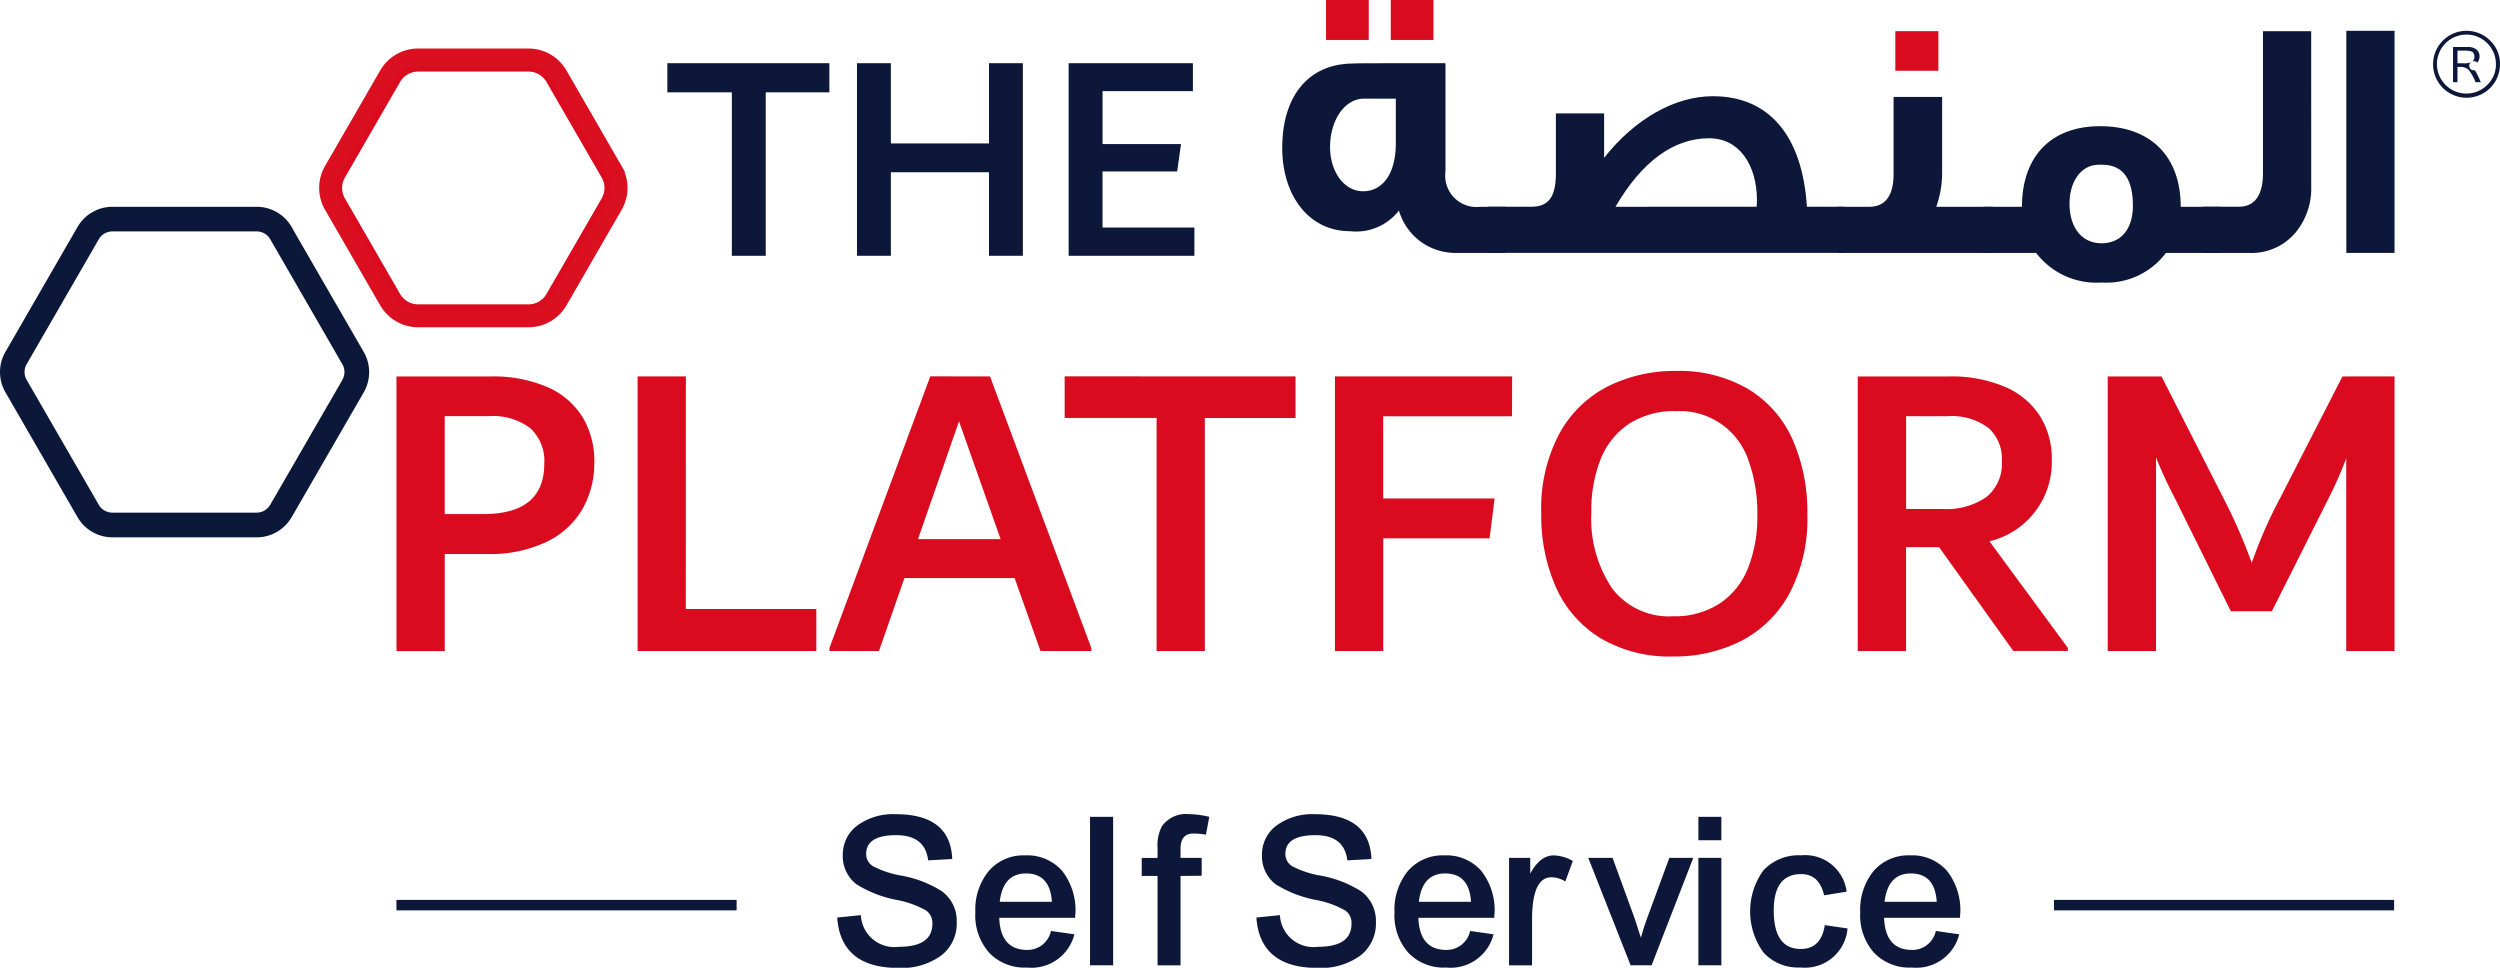 <svg xmlns="http://www.w3.org/2000/svg" width="162.264" height="62.813" viewBox="0 0 162.264 62.813">
  <g id="Group_3104" data-name="Group 3104" transform="translate(-861.253 -3351.688)">
    <g id="Group_2665" data-name="Group 2665" transform="translate(861.253 3351.688)">
      <g id="Group_2664" data-name="Group 2664" transform="translate(25.732 52.843)">
        <path id="Path_4649" data-name="Path 4649" d="M331.915,581.965h22.078v-.678H331.915" transform="translate(-331.915 -575.721)" fill="#0c173a"/>
        <path id="Path_4650" data-name="Path 4650" d="M452.263,581.965h22.078v-.678H452.263" transform="translate(-344.682 -575.721)" fill="#0c173a"/>
        <g id="Group_2663" data-name="Group 2663" transform="translate(28.607)">
          <path id="Path_4651" data-name="Path 4651" d="M365.451,581.615a2.181,2.181,0,0,0,2.474,2.054q2.171,0,2.17-1.5a.98.98,0,0,0-.406-.854,6.137,6.137,0,0,0-1.952-.695,7.607,7.607,0,0,1-2.576-1.013,2.3,2.3,0,0,1-.882-1.866,2.35,2.35,0,0,1,.94-1.94,3.921,3.921,0,0,1,2.489-.738q3.56,0,3.675,2.909l-1.562.087q-.2-1.636-2.069-1.635-1.954,0-1.954,1.215a.908.908,0,0,0,.463.811,6.167,6.167,0,0,0,1.781.593,7.274,7.274,0,0,1,2.677,1.028,2.368,2.368,0,0,1,.955,2,2.609,2.609,0,0,1-1.014,2.17,4.362,4.362,0,0,1-2.763.8q-3.748,0-3.98-3.27Z" transform="translate(-363.917 -575.06)" fill="#0c173a"/>
          <path id="Path_4652" data-name="Path 4652" d="M375.5,582.106q.072,2.084,1.824,2.085a1.556,1.556,0,0,0,1.533-1.231l1.52.217a2.872,2.872,0,0,1-3.082,2.156,3.165,3.165,0,0,1-2.446-.955,3.664,3.664,0,0,1-.9-2.633,3.951,3.951,0,0,1,.883-2.692,2.975,2.975,0,0,1,2.344-1,3.02,3.02,0,0,1,2.4,1,4.137,4.137,0,0,1,.868,2.779.368.368,0,0,0-.015.115v.159Zm3.416-1.041q-.117-1.837-1.68-1.838-1.49,0-1.706,1.838Z" transform="translate(-364.982 -575.378)" fill="#0c173a"/>
          <path id="Path_4653" data-name="Path 4653" d="M382.274,575.255h1.5v9.636h-1.5Z" transform="translate(-365.864 -575.081)" fill="#0c173a"/>
          <path id="Path_4654" data-name="Path 4654" d="M389.921,577.9v1.158l-1.374.014v5.8h-1.491v-5.8h-1.027V577.9h1.027v-.651a2.687,2.687,0,0,1,.275-1.39,1.908,1.908,0,0,1,1.765-.8,6.084,6.084,0,0,1,1.317.174l-.217,1.157a5.023,5.023,0,0,0-.81-.072q-.841,0-.839,1v.578Z" transform="translate(-366.263 -575.06)" fill="#0c173a"/>
          <path id="Path_4655" data-name="Path 4655" d="M395.882,581.615a2.181,2.181,0,0,0,2.475,2.054q2.171,0,2.17-1.5a.982.982,0,0,0-.4-.854,6.162,6.162,0,0,0-1.954-.695,7.591,7.591,0,0,1-2.575-1.013,2.3,2.3,0,0,1-.883-1.866,2.348,2.348,0,0,1,.941-1.94,3.919,3.919,0,0,1,2.489-.738q3.559,0,3.676,2.909l-1.563.087q-.2-1.636-2.069-1.635-1.954,0-1.953,1.215a.907.907,0,0,0,.462.811,6.148,6.148,0,0,0,1.78.593,7.259,7.259,0,0,1,2.677,1.028,2.368,2.368,0,0,1,.956,2,2.613,2.613,0,0,1-1.013,2.17,4.367,4.367,0,0,1-2.765.8q-3.748,0-3.979-3.27Z" transform="translate(-367.146 -575.06)" fill="#0c173a"/>
          <path id="Path_4656" data-name="Path 4656" d="M405.933,582.106q.072,2.084,1.823,2.085a1.559,1.559,0,0,0,1.535-1.231l1.519.217a2.871,2.871,0,0,1-3.082,2.156,3.164,3.164,0,0,1-2.445-.955,3.66,3.66,0,0,1-.9-2.633,3.955,3.955,0,0,1,.882-2.692,2.976,2.976,0,0,1,2.344-1,3.016,3.016,0,0,1,2.4,1,4.137,4.137,0,0,1,.868,2.779.369.369,0,0,0-.014.115v.159Zm3.415-1.041q-.115-1.837-1.678-1.838-1.491,0-1.707,1.838Z" transform="translate(-368.21 -575.378)" fill="#0c173a"/>
          <path id="Path_4657" data-name="Path 4657" d="M416.352,579.748a1.762,1.762,0,0,0-.9-.274q-1.26,0-1.259,2.763v2.952H412.7v-6.974h1.374v1.027q.638-1.185,1.52-1.186a2.57,2.57,0,0,1,1.244.362Z" transform="translate(-369.093 -575.378)" fill="#0c173a"/>
          <path id="Path_4658" data-name="Path 4658" d="M425.267,578.233l-2.707,6.974H421.2l-2.75-6.974h1.578l1.418,3.892.419,1.288q.217-.767.4-1.244l1.448-3.936Z" transform="translate(-369.702 -575.397)" fill="#0c173a"/>
          <path id="Path_4659" data-name="Path 4659" d="M426.447,575.255h1.49v1.519h-1.49Zm0,2.662h1.49v6.974h-1.49Z" transform="translate(-370.551 -575.081)" fill="#0c173a"/>
          <path id="Path_4660" data-name="Path 4660" d="M435.006,580.645q-.318-1.376-1.489-1.376-1.781,0-1.781,2.359,0,2.5,1.751,2.5,1.331,0,1.563-1.548l1.477.217a2.78,2.78,0,0,1-3.069,2.532,3.04,3.04,0,0,1-2.387-.97,4.539,4.539,0,0,1,0-5.339,3.122,3.122,0,0,1,2.431-.97,2.715,2.715,0,0,1,2.966,2.359Z" transform="translate(-370.949 -575.378)" fill="#0c173a"/>
          <path id="Path_4661" data-name="Path 4661" d="M439.747,582.106q.072,2.084,1.824,2.085a1.558,1.558,0,0,0,1.534-1.231l1.519.217a2.871,2.871,0,0,1-3.082,2.156,3.164,3.164,0,0,1-2.445-.955,3.66,3.66,0,0,1-.9-2.633,3.955,3.955,0,0,1,.882-2.692,2.977,2.977,0,0,1,2.345-1,3.015,3.015,0,0,1,2.4,1,4.137,4.137,0,0,1,.868,2.779.369.369,0,0,0-.014.115v.159Zm3.415-1.041q-.115-1.837-1.678-1.838-1.491,0-1.707,1.838Z" transform="translate(-371.797 -575.378)" fill="#0c173a"/>
        </g>
      </g>
      <path id="Path_4662" data-name="Path 4662" d="M341.732,543.977a5.026,5.026,0,0,1,2.27,1.955,5.5,5.5,0,0,1,.755,2.9,6.047,6.047,0,0,1-.769,3.053,5.36,5.36,0,0,1-2.338,2.133,8.472,8.472,0,0,1-3.821.784h-2.779v6.3h-3.134V543.281h6.077A8.857,8.857,0,0,1,341.732,543.977Zm-.223,4.963a2.867,2.867,0,0,0-.906-2.3,3.977,3.977,0,0,0-2.667-.784h-2.888v6.355h2.5q3.962,0,3.962-3.273Z" transform="translate(-306.183 -518.845)" fill="#da0b1f"/>
      <path id="Path_4663" data-name="Path 4663" d="M352.553,558.374h8.47V561.1h-11.6V543.277h3.135Z" transform="translate(-308.04 -518.845)" fill="#da0b1f"/>
      <path id="Path_4664" data-name="Path 4664" d="M373.774,543.276l6.577,17.628v.193h-3.3l-1.679-4.731h-7.152l-1.651,4.731h-3.214V560.9l6.544-17.628ZM369.1,553.837h5.363l-2.7-7.645Z" transform="translate(-309.518 -518.845)" fill="#da0b1f"/>
      <path id="Path_4665" data-name="Path 4665" d="M395.417,543.276v2.7H389.53V561.1H386.4V545.972h-5.968v-2.7Z" transform="translate(-311.33 -518.845)" fill="#da0b1f"/>
      <path id="Path_4666" data-name="Path 4666" d="M411.55,545.862h-8.36V551.2h7.232l-.329,2.584h-6.9V561.1h-3.135V543.277h11.5Z" transform="translate(-313.412 -518.845)" fill="#da0b1f"/>
      <path id="Path_4667" data-name="Path 4667" d="M418.913,560.242a7.355,7.355,0,0,1-2.9-3.271,11.482,11.482,0,0,1-.977-4.882,10.283,10.283,0,0,1,1.183-5.154,7.414,7.414,0,0,1,3.163-3.066,9.688,9.688,0,0,1,4.4-.99,8.849,8.849,0,0,1,4.674,1.168,7.284,7.284,0,0,1,2.889,3.273,11.623,11.623,0,0,1,.962,4.881,10.285,10.285,0,0,1-1.183,5.154,7.457,7.457,0,0,1-3.148,3.067,9.626,9.626,0,0,1-4.386.99A8.84,8.84,0,0,1,418.913,560.242Zm7.7-2.266a4.943,4.943,0,0,0,1.842-2.3,9.017,9.017,0,0,0,.605-3.451,9.927,9.927,0,0,0-.578-3.548,4.69,4.69,0,0,0-4.7-3.189,5.383,5.383,0,0,0-3.053.824,4.938,4.938,0,0,0-1.842,2.3,9.01,9.01,0,0,0-.6,3.451,8.086,8.086,0,0,0,1.346,4.922,4.623,4.623,0,0,0,3.96,1.816,5.343,5.343,0,0,0,3.024-.828Z" transform="translate(-315 -518.802)" fill="#da0b1f"/>
      <path id="Path_4668" data-name="Path 4668" d="M451.656,560.9v.193h-3.547l-4.813-6.737h-2.145V561.1h-3.135V543.278H443.9a8.849,8.849,0,0,1,3.7.688,5.057,5.057,0,0,1,2.256,1.9,5.188,5.188,0,0,1,.754,2.805,5.277,5.277,0,0,1-4.044,5.308Zm-10.5-9.02h2.363a4.521,4.521,0,0,0,2.86-.784,2.781,2.781,0,0,0,.991-2.323,2.669,2.669,0,0,0-.893-2.172,3.971,3.971,0,0,0-2.6-.744h-2.722Z" transform="translate(-317.439 -518.845)" fill="#da0b1f"/>
      <path id="Path_4669" data-name="Path 4669" d="M474.784,543.276V561.1h-3.135v-12.51a25.538,25.538,0,0,1-1.111,2.53l-3.718,7.4H464.16l-3.664-7.4a26.949,26.949,0,0,1-1.193-2.585V561.1h-3.135V543.278h3.492l3.987,7.839a35.226,35.226,0,0,1,1.87,4.262,29.623,29.623,0,0,1,1.871-4.262l4.015-7.839Z" transform="translate(-319.365 -518.845)" fill="#da0b1f"/>
      <path id="Path_4670" data-name="Path 4670" d="M321.806,532.472a2.285,2.285,0,0,0-1.975-1.141h-9.367a2.289,2.289,0,0,0-1.976,1.141l-4.683,8.115a2.286,2.286,0,0,0,0,2.282l4.683,8.113a2.293,2.293,0,0,0,1.976,1.141h9.368a2.289,2.289,0,0,0,1.975-1.141l4.684-8.113a2.286,2.286,0,0,0,0-2.282Zm3.874,9.927L321,550.511a1.353,1.353,0,0,1-1.167.672h-9.366a1.353,1.353,0,0,1-1.166-.672l-4.684-8.112a1.354,1.354,0,0,1,0-1.348l4.684-8.111a1.351,1.351,0,0,1,1.166-.672h9.368a1.347,1.347,0,0,1,1.166.672l4.682,8.111A1.349,1.349,0,0,1,325.681,542.4Z" transform="translate(-303.168 -517.578)" fill="#0c173a"/>
      <path id="Path_4671" data-name="Path 4671" d="M321.78,532.445l.195-.113a2.511,2.511,0,0,0-2.17-1.252h-9.367a2.513,2.513,0,0,0-2.169,1.252l-4.685,8.115a2.522,2.522,0,0,0,0,2.507l4.685,8.114a2.517,2.517,0,0,0,2.169,1.252h9.368a2.516,2.516,0,0,0,2.169-1.252l4.684-8.114a2.514,2.514,0,0,0,0-2.506l-4.685-8.116-.195.113-.194.112,4.684,8.115a2.061,2.061,0,0,1,0,2.058l-4.683,8.114a2.066,2.066,0,0,1-1.782,1.028h-9.367a2.069,2.069,0,0,1-1.782-1.029h0l-4.684-8.114a2.066,2.066,0,0,1,0-2.058l4.684-8.115a2.065,2.065,0,0,1,1.782-1.028h9.366a2.066,2.066,0,0,1,1.782,1.029Zm3.874,9.927-.194-.113-4.683,8.112h0a1.124,1.124,0,0,1-.972.561h-9.366a1.127,1.127,0,0,1-.973-.561l-4.684-8.111a1.127,1.127,0,0,1,0-1.123h0l4.685-8.112h0a1.128,1.128,0,0,1,.973-.56h9.367a1.124,1.124,0,0,1,.973.56l4.681,8.112a1.124,1.124,0,0,1,0,1.123l.194.113.195.111a1.573,1.573,0,0,0,0-1.571l-4.682-8.112a1.574,1.574,0,0,0-1.361-.785h-9.369a1.579,1.579,0,0,0-1.359.785l-4.686,8.116v0a1.578,1.578,0,0,0,0,1.57l4.685,8.113a1.574,1.574,0,0,0,1.359.785H319.8a1.575,1.575,0,0,0,1.361-.785l4.683-8.112Z" transform="translate(-303.142 -517.551)" fill="#004358"/>
      <path id="Path_4672" data-name="Path 4672" d="M321.793,532.459l.094-.054a2.4,2.4,0,0,0-2.069-1.194h-9.367a2.4,2.4,0,0,0-2.069,1.194l-4.683,8.114a2.392,2.392,0,0,0,0,2.39l4.683,8.114a2.4,2.4,0,0,0,2.069,1.193h9.368a2.4,2.4,0,0,0,2.069-1.193l4.683-8.113a2.4,2.4,0,0,0,0-2.391l-4.685-8.114-.094.054-.094.055,4.686,8.114a2.176,2.176,0,0,1,0,2.174l-4.684,8.114A2.177,2.177,0,0,1,319.819,552h-9.367a2.18,2.18,0,0,1-1.882-1.086l-4.683-8.113a2.178,2.178,0,0,1,0-2.174l4.683-8.114a2.178,2.178,0,0,1,1.882-1.086h9.367a2.173,2.173,0,0,1,1.881,1.086Zm3.874,9.927-.093-.054-4.684,8.111a1.244,1.244,0,0,1-1.073.619h-9.366a1.245,1.245,0,0,1-1.073-.62l-4.683-8.11a1.245,1.245,0,0,1,0-1.24l4.684-8.111a1.246,1.246,0,0,1,1.073-.62h9.367a1.238,1.238,0,0,1,1.072.62l4.683,8.112a1.238,1.238,0,0,1,0,1.239l.093.054.094.054a1.45,1.45,0,0,0,0-1.455l-4.682-8.112a1.457,1.457,0,0,0-1.26-.727h-9.368a1.462,1.462,0,0,0-1.26.727l-4.684,8.112a1.468,1.468,0,0,0,0,1.455l4.683,8.112a1.465,1.465,0,0,0,1.26.727h9.366a1.461,1.461,0,0,0,1.26-.727l4.683-8.112Z" transform="translate(-303.155 -517.565)" fill="#0c173a"/>
      <path id="Path_4673" data-name="Path 4673" d="M321.767,532.432l.113.194.093-.053.195-.112-.113-.195a2.616,2.616,0,0,0-2.262-1.306h-9.368a2.621,2.621,0,0,0-2.263,1.306l-4.683,8.115a2.621,2.621,0,0,0,0,2.614l4.684,8.114a2.625,2.625,0,0,0,2.262,1.306h9.369a2.622,2.622,0,0,0,2.262-1.305L326.74,543a2.62,2.62,0,0,0,0-2.614l-4.8-8.31-.287.166-.095.055-.194.111,4.8,8.309a1.956,1.956,0,0,1,0,1.951l-4.683,8.113a1.954,1.954,0,0,1-1.688.974h-9.367a1.958,1.958,0,0,1-1.688-.974l-4.683-8.112a1.952,1.952,0,0,1,0-1.951l4.683-8.113a1.955,1.955,0,0,1,1.689-.974h9.366a1.952,1.952,0,0,1,1.688.974l.113.194.288-.167-.113-.194-.112-.193-.094.054.112.194.195-.112a2.4,2.4,0,0,0-2.076-1.2h-9.367a2.4,2.4,0,0,0-2.076,1.2l-4.684,8.114a2.411,2.411,0,0,0,0,2.4L308.349,551a2.406,2.406,0,0,0,2.076,1.2h9.367a2.407,2.407,0,0,0,2.077-1.2l4.683-8.114a2.4,2.4,0,0,0,0-2.4l-4.685-8.114-.195.112.113.195.094-.056.093-.053-.112-.194-.194.112,4.685,8.115a2.172,2.172,0,0,1,0,2.166l-4.683,8.113a2.175,2.175,0,0,1-1.875,1.082h-9.367a2.174,2.174,0,0,1-1.875-1.083l-4.684-8.113a2.168,2.168,0,0,1,0-2.165l4.684-8.115a2.169,2.169,0,0,1,1.875-1.082h9.366a2.17,2.17,0,0,1,1.875,1.082l.193-.112-.113-.195-.093.055Zm3.874,9.927.113-.195-.094-.055-.194-.111-4.8,8.306h0a1.018,1.018,0,0,1-.879.507h-9.366a1.02,1.02,0,0,1-.88-.508h0l-4.683-8.111a1.02,1.02,0,0,1,0-1.016h0l4.684-8.111h0a1.024,1.024,0,0,1,.88-.507h9.367a1.017,1.017,0,0,1,.879.507l4.681,8.112a1.009,1.009,0,0,1,0,1.015l-.112.195.289.165h0l.094.055.194.113.113-.195a1.678,1.678,0,0,0,0-1.68l-4.683-8.112a1.68,1.68,0,0,0-1.454-.839h-9.369a1.686,1.686,0,0,0-1.453.839l0,0-4.681,8.109h0a1.68,1.68,0,0,0,0,1.678l4.683,8.112h0a1.687,1.687,0,0,0,1.453.839h9.367a1.682,1.682,0,0,0,1.453-.839l4.8-8.306-.287-.166h0l-.113.195-.112.193.094.055.112-.195-.194-.112-4.683,8.112h0a1.237,1.237,0,0,1-1.066.615h-9.366a1.238,1.238,0,0,1-1.066-.615h0l-4.684-8.112a1.244,1.244,0,0,1,0-1.232l4.684-8.111h0a1.239,1.239,0,0,1,1.066-.616h9.367a1.231,1.231,0,0,1,1.066.616l4.682,8.111a1.233,1.233,0,0,1,0,1.231l.194.112.114-.194-.094-.054-.095-.055-.112.2.194.111a1.463,1.463,0,0,0,0-1.463l-4.682-8.112a1.463,1.463,0,0,0-1.267-.731h-9.368a1.469,1.469,0,0,0-1.266.73l-4.685,8.112h0a1.47,1.47,0,0,0,0,1.463l4.684,8.112h0a1.468,1.468,0,0,0,1.265.73h9.367a1.466,1.466,0,0,0,1.267-.73l4.684-8.112-.194-.112-.113.194.095.054h0Z" transform="translate(-303.129 -517.538)" fill="#0b183a"/>
      <path id="Path_4674" data-name="Path 4674" d="M345.52,527.444l-3.585-6.207a2.287,2.287,0,0,0-1.977-1.14h-7.166a2.289,2.289,0,0,0-1.976,1.14l-3.585,6.207a2.294,2.294,0,0,0,0,2.284l3.585,6.207a2.289,2.289,0,0,0,1.976,1.14h7.168a2.287,2.287,0,0,0,1.977-1.14l3.586-6.207A2.292,2.292,0,0,0,345.52,527.444Zm-.812,1.815-3.585,6.207a1.348,1.348,0,0,1-1.167.675h-7.166a1.352,1.352,0,0,1-1.167-.675l-3.585-6.207a1.349,1.349,0,0,1,0-1.345l3.586-6.21a1.353,1.353,0,0,1,1.167-.673h7.166a1.345,1.345,0,0,1,1.166.673l3.585,6.21a1.345,1.345,0,0,1,0,1.343Z" transform="translate(-305.654 -516.386)" fill="#da0b1f"/>
      <path id="Path_4675" data-name="Path 4675" d="M345.507,527.431l.093-.054-3.585-6.207a2.393,2.393,0,0,0-2.071-1.2h-7.166a2.393,2.393,0,0,0-2.068,1.2l-3.586,6.207a2.4,2.4,0,0,0,0,2.391l3.585,6.207a2.393,2.393,0,0,0,2.069,1.194h7.168a2.393,2.393,0,0,0,2.071-1.194l3.585-6.207a2.4,2.4,0,0,0,0-2.391l-.093.054-.094.054a2.184,2.184,0,0,1,0,2.177l-3.585,6.206a2.179,2.179,0,0,1-1.884,1.086h-7.168a2.177,2.177,0,0,1-1.882-1.087l-3.585-6.206a2.182,2.182,0,0,1,0-2.176l3.585-6.206a2.18,2.18,0,0,1,1.882-1.087h7.166a2.181,2.181,0,0,1,1.884,1.087l3.585,6.206Z" transform="translate(-305.641 -516.373)" fill="#da0b1f"/>
      <path id="Path_4676" data-name="Path 4676" d="M345.454,527.378l.225.389.093-.055.388-.224-3.809-6.6h0a2.846,2.846,0,0,0-2.46-1.419h-7.167a2.844,2.844,0,0,0-2.456,1.419l-3.585,6.208a2.842,2.842,0,0,0,0,2.839l3.584,6.208a2.844,2.844,0,0,0,2.457,1.419h7.169a2.844,2.844,0,0,0,2.46-1.418l3.585-6.208h0a2.844,2.844,0,0,0,0-2.838l-.224-.39-.482.278-.094.055-.39.223.224.389a1.737,1.737,0,0,1,0,1.728h0l-3.585,6.205h0a1.731,1.731,0,0,1-1.5.863h-7.167a1.729,1.729,0,0,1-1.495-.863l-3.584-6.206a1.729,1.729,0,0,1,0-1.727h0l3.585-6.206h0a1.732,1.732,0,0,1,1.495-.863h7.166a1.729,1.729,0,0,1,1.5.863l3.809,6.594.483-.278-.224-.389-.224-.389-.094.055.224.388.389-.224L342.164,521a2.626,2.626,0,0,0-2.272-1.311h-7.167a2.626,2.626,0,0,0-2.27,1.311l-3.59,6.216.005-.009a2.63,2.63,0,0,0,0,2.624l3.585,6.206a2.624,2.624,0,0,0,2.27,1.311h7.169a2.626,2.626,0,0,0,2.272-1.31l3.585-6.206h0a2.63,2.63,0,0,0,0-2.624l-.389.223.223.39.094-.054.094-.056-.224-.388-.388.224a1.953,1.953,0,0,1,0,1.943h0l-3.585,6.207h0a1.946,1.946,0,0,1-1.683.971h-7.167a1.947,1.947,0,0,1-1.682-.971l-3.584-6.206a1.949,1.949,0,0,1,0-1.942l3.585-6.207a1.946,1.946,0,0,1,1.681-.97h7.166a1.944,1.944,0,0,1,1.682.971l3.585,6.206.388-.224-.224-.389-.093.054Z" transform="translate(-305.588 -516.32)" fill="#da1020"/>
      <rect id="Rectangle_2588" data-name="Rectangle 2588" width="2.772" height="2.593" transform="translate(86.067)" fill="#da0b1f"/>
      <path id="Path_4677" data-name="Path 4677" d="M410.71,532.847h-3.151a3.811,3.811,0,0,1-3.754-2.75,3.512,3.512,0,0,1-3.175,1.341c-2.681,0-4.4-2.323-4.4-5.408,0-3.33,1.676-5.475,4.626-5.475,0-.021,1.989-.021,5.968-.021v7.039a2.034,2.034,0,0,0,2.279,2.28h1.609Zm-7.107-7.064v-2.949h-2.057c-1.274,0-2.211,1.408-2.211,3.151,0,1.565.894,2.861,2.145,2.861C402.8,528.846,403.6,527.617,403.6,525.784Z" transform="translate(-313.006 -516.432)" fill="#0c173a"/>
      <rect id="Rectangle_2589" data-name="Rectangle 2589" width="2.771" height="2.593" transform="translate(90.269)" fill="#da0b1f"/>
      <path id="Path_4678" data-name="Path 4678" d="M434.307,533.1H411.176v-2.995h2.815c1.028,0,1.587-.536,1.587-2.145v-3.911h3.13v2.883c1.968-2.5,4.558-4,7.062-4,3.665,0,5.811,2.591,6.1,7.174h2.437Zm-5.7-2.995.022-.4c0-2.3-1.139-4.044-3.105-4.044-2.3,0-4.359,1.5-6.079,4.447Z" transform="translate(-314.592 -516.687)" fill="#0c173a"/>
      <path id="Path_4679" data-name="Path 4679" d="M446.627,533.108h-10.08v-2.995H438.6c1.051,0,1.588-.715,1.588-2.145v-4.984h3.15v4.871a6.625,6.625,0,0,1-.38,2.258h3.666Z" transform="translate(-317.283 -516.692)" fill="#0c173a"/>
      <rect id="Rectangle_2590" data-name="Rectangle 2590" width="2.794" height="2.569" transform="translate(123.018 2.023)" fill="#da0b1f"/>
      <path id="Path_4680" data-name="Path 4680" d="M462.566,533.333H458.99a4.834,4.834,0,0,1-4.181,1.921,4.929,4.929,0,0,1-4.245-1.921h-3.419v-2.995h2.5c0-3.218,1.833-5.23,5.074-5.23,3.261,0,5.23,1.945,5.23,5.23h2.614Zm-5.721-3.062c0-1.765-.67-2.66-1.99-2.66h-.223c-1.14,0-1.9,1.073-1.9,2.526,0,1.5.76,2.569,2.077,2.569C456.084,532.706,456.845,531.769,456.845,530.271Z" transform="translate(-318.408 -516.917)" fill="#0c173a"/>
      <path id="Path_4681" data-name="Path 4681" d="M470.111,528.287a4.479,4.479,0,0,1-.984,2.952,3.729,3.729,0,0,1-3.082,1.362h-2.952v-2.995h2.3c1.049,0,1.586-.737,1.586-2.19v-9.207h3.13Z" transform="translate(-320.1 -516.186)" fill="#0c173a"/>
      <rect id="Rectangle_2591" data-name="Rectangle 2591" width="3.129" height="14.415" transform="translate(152.29 2)" fill="#0c173a"/>
      <path id="Path_4682" data-name="Path 4682" d="M362.1,520.534v1.891h-4.13v10.612h-2.2V522.424h-4.187v-1.891Z" transform="translate(-308.269 -516.432)" fill="#0c173a"/>
      <path id="Path_4683" data-name="Path 4683" d="M373.92,520.534h2.2v12.5h-2.2v-5.422h-6.368v5.422h-2.2v-12.5h2.2v5.208h6.368Z" transform="translate(-309.73 -516.432)" fill="#0c173a"/>
      <path id="Path_4684" data-name="Path 4684" d="M382.921,531.2h5.963v1.834h-8.163v-12.5h8.066v1.813h-5.865v3.435h5.094l-.251,1.777h-4.844Z" transform="translate(-311.361 -516.432)" fill="#0c173a"/>
      <path id="Path_4685" data-name="Path 4685" d="M484.136,520.352a2.172,2.172,0,1,1-.636-1.533A2.085,2.085,0,0,1,484.136,520.352Zm-.265,0a1.914,1.914,0,1,0-.559,1.342A1.839,1.839,0,0,0,483.872,520.352Zm-2.784,1.167v-2.286h.947a.865.865,0,0,1,.58.171.56.56,0,0,1,.195.44.63.63,0,0,1-.147.406.3.3,0,1,0-.159.493,1.979,1.979,0,0,1,.159.277c.072.141.149.307.231.5h-.342a3.116,3.116,0,0,0-.474-.83.824.824,0,0,0-.573-.162h-.129v.991Zm.289-2.052v.823h.375a1,1,0,0,0,.59-.117.384.384,0,0,0,.133-.307.4.4,0,0,0-.1-.29q-.1-.11-.573-.11Z" transform="translate(-321.872 -516.183)" fill="#0c173a"/>
    </g>
  </g>
</svg>
